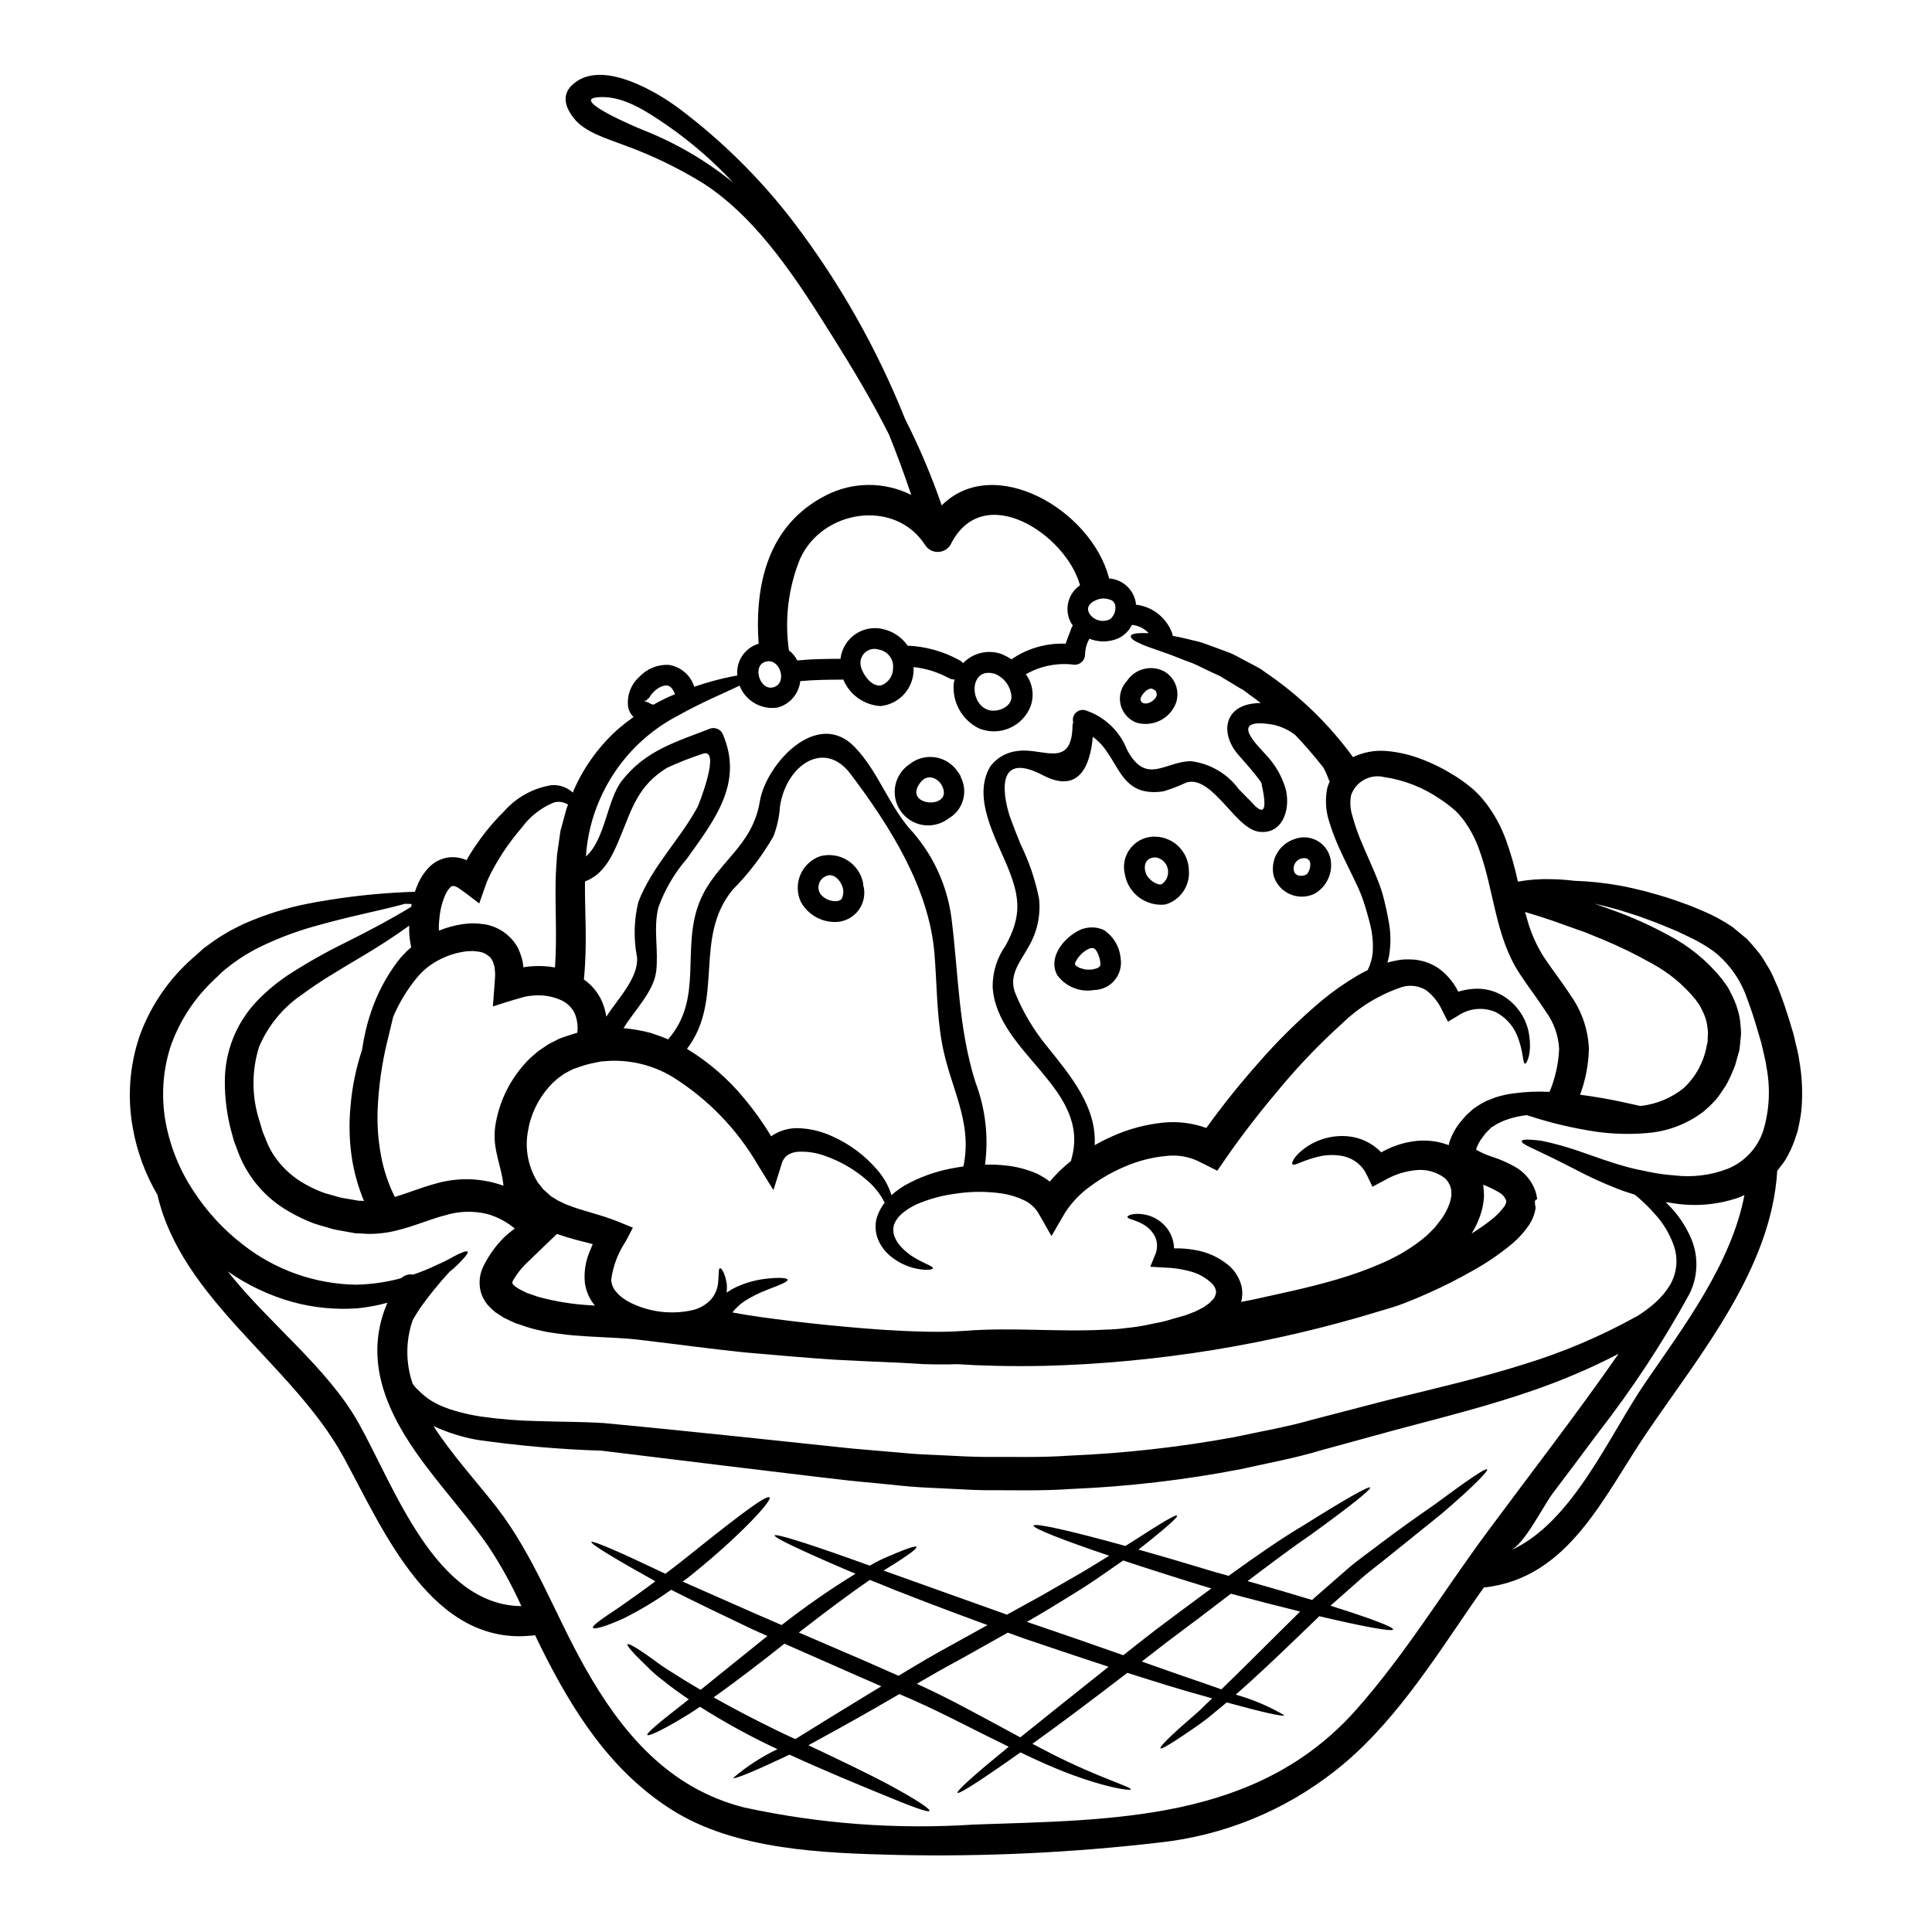 <?xml version="1.0" encoding="UTF-8"?>
<!-- Uploaded to: SVG Repo, www.svgrepo.com, Generator: SVG Repo Mixer Tools -->
<svg fill="#000000" width="800px" height="800px" version="1.1" viewBox="144 144 512 512" xmlns="http://www.w3.org/2000/svg">
 <g>
  <path d="m203.1 401.38h-0.023l-0.027 0.051-0.207 0.184-0.816 0.789c-1.047 1.051-2.203 2.047-3.227 3.172-4.32 4.559-7.613 9.988-9.652 15.926-2.012 6.367-2.453 13.125-1.285 19.699 1.207 6.684 3.789 13.043 7.582 18.68 3.504 5.352 7.887 10.078 12.961 13.98 8.582 6.723 19.133 10.445 30.035 10.598 4.023-0.098 8.02-0.676 11.906-1.73 0.836-0.801 2.008-1.152 3.148-0.945 2.184-0.742 4.32-1.617 6.398-2.621 2.469-1.023 4.356-2.258 5.691-2.863 1.336-0.602 2.152-0.84 2.34-0.602 0.184 0.234-0.266 0.945-1.285 2.047h-0.004c-1.074 1.199-2.25 2.305-3.512 3.305-2.773 3.012-5.359 6.191-7.738 9.523-0.68 1.023-1.367 2.121-2.019 3.277-1.891 5.465-1.891 11.402 0 16.867 0.301 0.422 0.621 0.824 0.969 1.207 0.684 0.602 1.395 1.391 2.074 1.914 0.793 0.672 1.656 1.262 2.57 1.758l1.207 0.652c0.445 0.211 0.969 0.395 1.441 0.605v0.004c0.992 0.41 2.008 0.758 3.043 1.047 2.227 0.648 4.496 1.148 6.793 1.496 5.074 0.715 10.191 1.117 15.316 1.207 5.461 0.207 11.098 0.129 17.262 0.523 11.934 1.102 24.402 2.414 37.668 3.777 6.613 0.703 13.406 1.414 20.328 2.148l5.219 0.551 2.57 0.266 2.652 0.234c3.543 0.289 7.109 0.602 10.703 0.918 3.644 0.395 7.188 0.473 10.809 0.652 3.621 0.18 7.266 0.395 10.938 0.422 7.394-0.051 14.898 0.207 22.434-0.344l0.008 0.004c14.719-0.621 29.379-2.266 43.871-4.93 6.981-1.523 13.902-2.676 20.512-4.594l19.781-5.141c13.008-3.199 25.191-6.008 36.301-9.547 10.262-3.129 20.172-7.324 29.562-12.512l0.395-0.207 0.184-0.105 0.051-0.027 0.789-0.523c0.473-0.344 1.074-0.707 1.469-1.023v-0.004c0.871-0.629 1.707-1.312 2.492-2.047 1.516-1.352 2.816-2.926 3.856-4.668 1.777-3.121 2.133-6.856 0.973-10.258-1.117-3.211-2.894-6.148-5.219-8.629-1.578-1.797-3.305-3.457-5.168-4.957-1.523-0.473-2.965-0.918-4.539-1.547-3.738-1.453-7.391-3.117-10.938-4.988-3.047-1.547-5.641-2.887-7.82-3.91s-3.828-1.836-4.984-2.387c-1.152-0.551-1.73-1.051-1.652-1.367 0.078-0.316 0.762-0.418 2.102-0.367 0.652 0.027 1.469 0.105 2.438 0.207 0.969 0.102 2.019 0.395 3.254 0.656v0.008c2.91 0.719 5.781 1.586 8.602 2.598 3.25 1.102 6.977 2.519 10.832 3.566 1.84 0.578 4.301 1.051 6.453 1.496h0.004c2.258 0.469 4.543 0.781 6.844 0.945 4.773 0.57 9.609-0.043 14.086-1.781 4.527-1.848 7.992-5.621 9.449-10.285 1.594-5.445 1.855-11.195 0.762-16.762l-0.156-1.078-0.266-1.203-0.551-2.414-0.289-1.18-0.055-0.293-0.023-0.074-0.156-0.551-0.684-2.309c-0.867-3.07-1.809-5.957-2.828-8.66-1.645-5-4.707-9.414-8.82-12.699-2.039-1.469-4.207-2.75-6.477-3.828-1.18-0.551-2.363-1.102-3.488-1.652-1.18-0.473-2.363-0.969-3.492-1.441-2.277-0.973-4.562-1.73-6.715-2.547-2.176-0.652-4.273-1.418-6.297-1.941-1.941-0.551-3.805-0.996-5.613-1.391l0.84 0.234 0.867 0.316c1.152 0.395 2.336 0.84 3.516 1.258l-0.004 0.004c5.07 1.816 9.992 4.027 14.719 6.609 5.473 2.848 10.297 6.797 14.168 11.594l1.496 2.07c0.473 0.734 0.816 1.551 1.207 2.309l0.004 0.004c0.797 1.57 1.406 3.234 1.809 4.953 0.211 0.852 0.344 1.723 0.395 2.598 0.113 0.871 0.176 1.75 0.18 2.625-0.078 0.918-0.156 1.836-0.262 2.754l-0.156 1.367c-0.051 0.352-0.141 0.691-0.262 1.023l-0.551 1.969-0.34 1.23-0.449 1.102v0.004c-0.57 1.449-1.238 2.859-1.992 4.223-0.895 1.285-1.68 2.621-2.676 3.801-1.043 1.125-2.156 2.188-3.328 3.176-4.41 3.332-9.703 5.301-15.219 5.664-4.398 0.359-8.824 0.227-13.191-0.391-6.062-0.902-12.039-2.316-17.867-4.227l-0.523-0.156c-0.758 0.105-1.523 0.211-2.309 0.371-1.27 0.27-2.512 0.641-3.723 1.102-0.551 0.262-1.129 0.523-1.703 0.789-0.5 0.266-0.816 0.551-1.258 0.789l-0.004-0.004c-0.113 0.066-0.227 0.129-0.344 0.184l-0.418 0.445-1.16 1.16-0.023 0.051-0.184 0.234-0.629 0.84c-0.719 0.918-1.27 1.957-1.625 3.07v0.078c-0.027 0 0 0 0 0.027s0.129 0.078 0.445 0.289v-0.004c1.301 0.695 2.66 1.266 4.066 1.707 1.957 0.645 3.848 1.48 5.641 2.488 2.519 1.363 4.457 3.59 5.457 6.273 0.141 0.375 0.258 0.758 0.34 1.152l0.129 0.707 0.027 0.078c0-0.051 0.105 0.762 0.051 0.473l-0.289 0.078-0.289 0.344v0.68c0 0.5 0.234 0.895 0.156 1.312h0.008c-0.234 1.465-0.762 2.863-1.547 4.121-1.305 1.973-2.887 3.75-4.695 5.269-3.32 2.758-6.898 5.191-10.68 7.266-3.769 2.144-7.644 4.094-11.609 5.852-1.992 0.891-4.012 1.754-6.137 2.57-0.996 0.395-2.281 0.84-3.277 1.152l-3.176 0.945h-0.004c-28.93 8.875-58.934 13.777-89.184 14.562-9.184 0.18-16.926-0.055-22.926-0.449-3.121 0.105-6.191 0.078-9.156-0.023-1.941-0.105-3.883-0.211-5.769-0.344-5.352-0.207-11.309-0.5-17.867-0.84-7.215-0.473-15.109-1.18-23.617-1.918-8.473-0.867-17.418-2.098-26.938-3.223-4.438-0.605-9.289-0.684-14.402-1-2.547-0.18-5.168-0.316-7.871-0.73-1.363-0.211-2.672-0.316-4.168-0.684-1.43-0.281-2.84-0.637-4.227-1.074l-1.867-0.629-0.941-0.316-0.234-0.078-0.105-0.023-0.34-0.18-0.551-0.234-2.125-1.023-2.203-1.418h-0.004c-0.793-0.645-1.527-1.355-2.203-2.125-0.777-0.969-1.355-2.086-1.703-3.277-0.617-2.332-0.348-4.809 0.758-6.953 1.398-2.824 3.262-5.394 5.512-7.606 0.859-0.812 1.77-1.566 2.727-2.258-2.086-1.734-4.504-3.027-7.109-3.801-3.715-0.938-7.617-0.84-11.277 0.285-4.016 0.996-8.082 2.887-13.035 4.066h-0.004c-1.258 0.324-2.535 0.551-3.828 0.684-1.305 0.156-2.621 0.219-3.938 0.184l-1.652-0.105-0.812-0.031h-0.316l-0.371-0.027-0.051-0.023-0.445-0.078-3.516-0.629 0.004-0.004c-1.168-0.176-2.316-0.457-3.434-0.84-1.156-0.34-2.309-0.629-3.441-1.023-2.234-0.836-4.391-1.863-6.449-3.066-6.281-3.5-11.117-9.117-13.645-15.848-0.395-1.023-0.758-2.07-1.152-3.094-0.262-0.996-0.523-2.019-0.812-3.019-1.023-4.039-1.543-8.188-1.551-12.355-0.074-8.098 3.043-15.902 8.676-21.723 2.43-2.492 5.109-4.727 8.004-6.664 4.957-3.223 10.109-6.141 15.426-8.734 6.981-3.488 12.773-6.613 17.285-9.418 0.023-0.262 0.102-0.496 0.129-0.73-0.656-0.027-1.23-0.027-1.781-0.055-0.523 0.133-1.102 0.293-1.703 0.449-5.402 1.441-13.328 2.938-22.641 5.613v-0.004c-4.996 1.418-9.852 3.289-14.504 5.59-1.258 0.574-2.418 1.363-3.648 2.019-1.152 0.789-2.176 1.418-3.383 2.336-0.629 0.496-1.234 0.969-1.867 1.469l-0.445 0.367zm417.71 23.582c0.633 3.559 0.879 7.172 0.73 10.785-0.047 1.805-0.246 3.606-0.602 5.375-0.184 0.867-0.316 1.754-0.551 2.648l-0.867 2.598h0.004c-0.625 1.715-1.406 3.367-2.336 4.934-0.473 0.789-1.102 1.496-1.625 2.227-0.184 0.266-0.395 0.5-0.578 0.758-1.547 25.891-20.328 48.48-34.336 69.047-11.594 16.945-20.773 38.965-43.414 41.367-1.125 1.598-2.254 3.172-3.356 4.797-10.492 15.27-21.145 32.055-35.883 43.648l-0.008 0.004c-13.48 10.684-29.719 17.324-46.82 19.148-23.055 2.68-46.262 3.777-69.465 3.281-19.465-0.496-42.836-1.23-59.828-12.062-16.211-10.336-26.129-26.105-34.547-43.02-0.5-1.051-1.023-2.098-1.523-3.148-27.281 3.488-40.148-27.781-50.809-47.297-13.477-24.566-42.82-41.492-49.281-69.414-3.242-5.531-5.465-11.598-6.559-17.918-1.426-8.023-0.812-16.281 1.785-24.008 2.527-7.09 6.625-13.52 11.988-18.809 1.23-1.258 2.57-2.336 3.828-3.492l0.941-0.867 0.266-0.207 0.234-0.207 0.129-0.078 0.473-0.344c0.656-0.473 1.285-0.945 1.918-1.391 1.312-0.918 2.914-1.863 4.301-2.676 1.441-0.707 2.832-1.52 4.273-2.098 5.195-2.246 10.613-3.934 16.164-5.035 7.797-1.512 15.688-2.5 23.613-2.965 1.945-0.102 3.57-0.18 4.879-0.207 0.289-0.816 0.602-1.652 0.973-2.465h0.004c0.691-1.465 1.613-2.812 2.727-3.988 1.379-1.422 3.184-2.356 5.141-2.652 0.961-0.125 1.938-0.09 2.887 0.105 0.43 0.066 0.852 0.184 1.258 0.344l0.473 0.156v0.023l0.129 0.133c0.027 0 0.055-0.055 0.105-0.078 0.02-0.039 0.047-0.078 0.082-0.105 0.234-0.422 0.5-0.84 0.734-1.258 0.996-1.625 2.019-3.094 3.016-4.488 1.863-2.527 3.926-4.906 6.164-7.109 3.266-3.707 7.734-6.144 12.617-6.894 1.879-0.105 3.731 0.492 5.191 1.676 0.129 0.09 0.242 0.195 0.344 0.316 0.156-0.367 0.289-0.73 0.445-1.074 2.762-6.129 6.805-11.598 11.859-16.027 1.281-1.074 2.543-2.047 3.801-2.941-0.762-0.73-1.266-1.688-1.441-2.727-0.363-2.953 0.738-5.898 2.949-7.891 2.004-2.156 4.852-3.324 7.789-3.199 3.195 0.473 5.836 2.731 6.797 5.809 3.301-1.145 6.676-2.066 10.102-2.754 0.473-0.078 0.922-0.156 1.316-0.234h-0.004c-0.383-3.797 1.98-7.332 5.637-8.426-1.098-15.82 2.547-31.531 17.812-39.297h0.004c7.09-3.66 15.504-3.707 22.637-0.129-1.812-5.375-3.773-10.73-5.902-16-4.41-8.762-9.445-17.207-14.77-25.684-9.133-14.562-19.598-31.238-34.367-40.844-6.727-4.148-13.863-7.586-21.301-10.258-4.191-1.613-10.176-3.309-13.07-7.035-2.875-3.629-3.269-7.172 0.902-9.887 7.633-4.961 20.695 2.699 26.57 7.004l0.004-0.004c11.621 8.664 21.98 18.906 30.777 30.43 12.148 15.973 22.078 33.516 29.52 52.148 3.758 7.402 7 15.055 9.707 22.898 13.801-13.777 39.504 1.078 44.309 19.125-0.004 0.082 0.004 0.16 0.023 0.238 3.523 0.23 6.441 2.824 7.086 6.297 0.039 0.227 0.059 0.457 0.051 0.684 0.086 0.012 0.176 0.012 0.262 0 4.297 0.594 7.906 3.523 9.363 7.606 0.07 0.203 0.113 0.414 0.133 0.629 1.234 0.211 2.574 0.5 4.066 0.867 1.316 0.371 2.805 0.578 4.328 1.156s3.121 1.152 4.852 1.781c0.867 0.34 1.781 0.629 2.676 1.047 0.895 0.418 1.781 0.945 2.699 1.418l2.887 1.523c0.5 0.262 1 0.551 1.496 0.812s0.945 0.656 1.445 1c9.023 6.098 16.914 13.723 23.32 22.531 2.731-1.312 5.766-1.875 8.785-1.629 3.203 0.266 6.348 0.992 9.34 2.152 3.07 1.164 6.012 2.633 8.785 4.383 1.48 0.922 2.902 1.938 4.25 3.043 0.68 0.523 1.391 1.258 2.074 1.914 0.684 0.652 1.23 1.418 1.836 2.125 2.312 2.984 4.144 6.312 5.434 9.863 1.316 3.641 2.387 7.363 3.199 11.148 2.879-0.52 5.809-0.742 8.734-0.656 2.043 0.031 4.082 0.172 6.109 0.422 4.078 0.133 8.137 0.562 12.148 1.281 2.199 0.367 4.461 0.973 6.844 1.523 2.336 0.68 4.801 1.312 7.293 2.176 1.234 0.445 2.492 0.891 3.777 1.34 1.52 0.574 2.516 1.023 3.852 1.574h0.004c2.844 1.172 5.562 2.629 8.109 4.356 1.254 1.051 2.543 2.098 3.828 3.172 1.18 1.207 2.227 2.57 3.356 3.887 1.023 1.363 1.812 2.887 2.727 4.352 0.84 1.496 1.391 3.043 2.125 4.617 1.23 3.07 2.277 6.242 3.223 9.34l0.707 2.363 0.184 0.605 0.207 0.812 0.266 1.207 0.578 2.387 0.262 1.207zm-14.508 35.754c-0.445 0.184-0.895 0.395-1.312 0.578-5.754 2.027-11.93 2.547-17.941 1.52l-1.625-0.234 0.051 0.055c2.949 2.773 5.273 6.144 6.82 9.887 1.895 4.711 1.656 10.016-0.656 14.535-7.023 12.789-15.055 25-24.012 36.516-4.039 5.457-8.133 10.859-12.203 16.262-2.516 3.383-7.445 13.43-11.176 15.055 16.477-7.215 26.371-30.824 35.816-44.539 10.121-14.742 22.738-31.453 26.227-49.633zm-9.746-41.43c0-0.465 0.027-0.93 0.078-1.391-0.043-1.047-0.172-2.094-0.395-3.121-0.262-1.055-0.648-2.078-1.152-3.043-0.289-0.5-0.473-1.023-0.789-1.496l-1.047-1.445 0.004 0.004c-3.156-3.852-7.035-7.051-11.414-9.418-4.328-2.457-8.805-4.637-13.406-6.531-1.129-0.473-2.254-0.918-3.356-1.363l-0.816-0.344-0.707-0.262-1.676-0.578c-2.203-0.789-4.352-1.574-6.453-2.309-2.543-0.867-4.934-1.598-7.266-2.305l0.629 2.203h-0.004c0.961 3.43 2.418 6.699 4.328 9.707 2.07 3.148 4.668 6.422 7.109 10.18 2.938 4.129 4.625 9.02 4.852 14.082-0.086 4.188-0.875 8.328-2.332 12.254 3.988 0.523 7.422 1.152 10.258 1.73 2.305 0.496 4.223 0.918 5.719 1.258 0.156-0.027 0.312-0.027 0.469-0.055h-0.004c4.035-0.523 7.852-2.148 11.023-4.695 3.234-3.016 5.383-7.019 6.109-11.383 0.098-0.316 0.176-0.645 0.234-0.973zm-41.918 14.086c1.512-3.613 2.375-7.469 2.547-11.383-0.18-3.602-1.422-7.07-3.566-9.969-2.152-3.356-4.672-6.559-7.008-10.152-6.371-9.812-6.664-21.953-10.629-32.762h0.004c-1-2.824-2.414-5.488-4.195-7.894-0.473-0.523-0.895-1.102-1.34-1.602v-0.004c-0.469-0.492-0.965-0.957-1.496-1.387-1.082-0.91-2.223-1.754-3.41-2.519-4.41-3.023-9.453-4.996-14.742-5.769-3.734-0.895-7.539 1.211-8.762 4.852-0.332 1.828-0.207 3.715 0.367 5.484 0.551 2.012 1.215 3.992 1.996 5.926 1.574 3.856 3.305 7.477 4.723 11.07v0.004c0.711 1.762 1.293 3.574 1.73 5.426 0.422 1.703 0.789 3.387 1.074 5.012 0.645 3.102 0.715 6.293 0.215 9.418-0.117 0.664-0.273 1.324-0.473 1.969 0.867-0.234 1.781-0.449 2.699-0.605 0.984-0.188 1.988-0.266 2.992-0.238l1.496 0.055c0.523 0.051 1.023 0.156 1.547 0.262 1.012 0.184 1.992 0.512 2.91 0.973 0.914 0.398 1.77 0.918 2.543 1.547 1.93 1.551 3.496 3.5 4.594 5.719 1.613-0.504 3.293-0.77 4.984-0.789 2.523-0.012 5 0.699 7.137 2.047 3.234 2.062 5.543 5.293 6.449 9.023 1.23 5.93-0.496 8.918-0.867 8.789-0.707-0.051-0.289-3.199-2.227-7.738-1.129-2.582-3.121-4.691-5.641-5.957-3.269-1.379-7.019-0.992-9.941 1.023l-2.621 1.547-1.551-3.016c-0.949-2.078-2.387-3.898-4.195-5.297-1.895-1.18-4.203-1.508-6.352-0.895-6.012 1.996-11.492 5.332-16.027 9.758-5.609 5.07-10.867 10.512-15.742 16.293-5.117 6.035-10.387 12.672-15.059 19.465l-2.203 3.199-3.961-1.992-0.105-0.027c-2.887-1.641-6.227-2.305-9.523-1.891-3.668 0.344-7.262 1.258-10.648 2.703-3.359 1.391-6.531 3.184-9.449 5.352-2.637 1.887-4.894 4.254-6.664 6.977l-3.594 6.191-3.488-6.113h0.004c-0.906-1.469-2.219-2.644-3.781-3.383-1.84-0.879-3.801-1.48-5.82-1.785-4.098-0.598-8.262-0.582-12.355 0.051-3.586 0.465-7.094 1.426-10.414 2.863-0.777 0.375-1.527 0.797-2.254 1.258-0.344 0.289-1.156 0.812-1.602 1.23v0.004c-0.891 0.77-1.582 1.742-2.019 2.832-0.27 0.945-0.258 1.945 0.027 2.887 0.344 0.98 0.867 1.887 1.547 2.676 1.207 1.398 2.656 2.57 4.273 3.461 2.676 1.523 4.566 2.047 4.461 2.547-0.078 0.367-1.891 0.789-5.457-0.156v-0.004c-2.184-0.629-4.215-1.711-5.953-3.176-1.195-1.016-2.164-2.266-2.859-3.672-0.859-1.766-1.137-3.758-0.785-5.691 0.406-1.703 1.184-3.297 2.277-4.668-1.141-2.258-2.719-4.262-4.641-5.902-3.25-2.852-7.019-5.047-11.098-6.481-2.301-0.863-4.758-1.246-7.215-1.125-1.02 0.051-2.008 0.375-2.859 0.941-0.723 0.547-1.242 1.324-1.469 2.203l-2.203 7.008-4.012-6.453v-0.004c-5.531-9.586-13.332-17.668-22.719-23.527-5.039-3.035-10.859-4.512-16.734-4.254l-2.203 0.156-2.227 0.449h-0.004c-1.5 0.324-2.973 0.766-4.406 1.312l-0.551 0.184-0.18 0.051c-0.055 0.051-1.258 0.656-1.258 0.656-0.371 0.207-0.816 0.395-1.152 0.602l-0.762 0.551-0.758 0.551-0.008 0.004c-0.285 0.219-0.559 0.457-0.816 0.707-0.578 0.461-1.105 0.98-1.574 1.547-3.031 3.359-5.019 7.527-5.719 12-0.734 4.164-0.059 8.457 1.918 12.199l0.73 1.285 0.922 1.125 0.445 0.578 0.051 0.078 0.344 0.289 1.367 1.234 0.34 0.316 0.266 0.156 0.523 0.316c0.395 0.207 0.656 0.445 1.074 0.68 0.945 0.395 1.758 0.918 2.805 1.258 3.938 1.547 8.555 2.465 13.09 4.301l3.961 1.625-1.887 3.621-0.004 0.008c-2.047 3.043-3.367 6.516-3.856 10.152 0.062 1.266 0.586 2.469 1.465 3.383l0.68 0.73c0.371 0.293 0.789 0.656 1 0.789h0.004c0.582 0.441 1.207 0.828 1.859 1.152 5.117 2.555 10.953 3.269 16.531 2.023 1.906-0.441 3.637-1.449 4.961-2.887 0.945-1.133 1.562-2.504 1.781-3.961 0.316-2.57 0.078-4.172 0.551-4.273 0.316-0.105 1.367 1.18 1.812 4.301 0.047 0.727 0.027 1.453-0.051 2.176 0.852-0.594 1.758-1.109 2.699-1.547 2.301-1.043 4.738-1.742 7.242-2.074 3.988-0.496 6.109-0.289 6.215 0.184 0.129 0.551-1.941 1.363-5.457 2.699l0.004 0.004c-2.07 0.785-4.059 1.781-5.93 2.961-1.23 0.836-2.328 1.855-3.254 3.019 1.156 0.207 2.391 0.418 3.594 0.629 2.519 0.418 5.195 0.789 8.031 1.152 5.613 0.734 11.777 1.418 18.363 2.019 6.586 0.602 13.562 1.129 20.773 1.285l-0.004 0.004c3.621 0.113 7.246 0.043 10.859-0.211 12.645-0.996 24.688 0.371 37.199-0.316 1.914-0.039 3.824-0.188 5.719-0.445 1.852-0.184 3.691-0.461 5.512-0.836 1.781-0.422 3.621-0.656 5.324-1.18 0.84-0.266 1.703-0.5 2.547-0.734l1.281-0.367 0.629-0.184 0.156-0.023 0.004-0.004c0.086-0.043 0.172-0.078 0.266-0.105 0.84-0.344 1.676-0.656 2.519-0.969 0.707-0.344 1.203-0.656 1.836-0.945 0.629-0.289 1.051-0.762 1.625-1.102 0.5-0.395 0.789-0.816 1.207-1.18h-0.004c0.461-0.57 0.727-1.27 0.762-1.996-0.113-0.836-0.512-1.605-1.125-2.18-1.66-1.594-3.719-2.715-5.957-3.25-2.172-0.586-4.41-0.906-6.664-0.945l-3.699-0.234 1.23-3.019h0.004c0.766-1.645 0.738-3.547-0.082-5.168-0.742-1.32-1.84-2.402-3.172-3.121-2.336-1.258-4.016-1.34-4.039-1.863-0.055-0.367 1.625-1.281 4.957-0.574 2.129 0.492 4.031 1.684 5.402 3.383 1.25 1.57 1.953 3.504 1.996 5.508 1.793-0.055 3.586 0.078 5.352 0.395 3.406 0.512 6.606 1.965 9.234 4.195 1.73 1.523 2.918 3.57 3.383 5.828 0.215 1.254 0.152 2.543-0.184 3.773 1.078-0.207 2.152-0.418 3.277-0.652 6.324-1.418 14.113-2.965 22.219-5.352v-0.004c4.199-1.215 8.309-2.711 12.305-4.481 1.023-0.449 2.047-0.945 3.016-1.473 1.008-0.508 1.988-1.066 2.938-1.676 1.852-1.125 3.606-2.398 5.25-3.809 0.707-0.602 1.547-1.52 2.305-2.254l1.574-2.019c1.012-1.348 1.809-2.84 2.363-4.434 0.223-0.672 0.383-1.367 0.473-2.074 0.027-0.34-0.027-0.629-0.027-0.918v0.004c0.031-0.305-0.004-0.609-0.105-0.895-0.25-1.098-0.84-2.086-1.68-2.832-2.207-1.637-4.957-2.371-7.688-2.047-2.824 0.285-5.559 1.16-8.023 2.57l-3.387 1.812-1.465-3.023c-1.129-2.512-3.356-4.363-6.031-5.012-2.32-0.52-4.731-0.48-7.031 0.109-1.582 0.406-3.133 0.922-4.644 1.543-1.125 0.5-1.836 0.684-2.043 0.422-0.207-0.266 0.023-0.945 0.789-1.969v0.004c1.27-1.469 2.812-2.68 4.535-3.566 2.836-1.5 6.039-2.156 9.234-1.891 3.414 0.285 6.602 1.805 8.977 4.273 2.539-1.449 5.32-2.43 8.211-2.883 3.254-0.523 6.59-0.188 9.676 0.973 0.051-0.234 0.078-0.473 0.129-0.656l0.004-0.004c0.656-2.062 1.707-3.977 3.098-5.641l0.891-1.023 0.211-0.262 0.102-0.105 0.266-0.289-0.004 0.004c0.035-0.027 0.07-0.055 0.109-0.078l0.445-0.422 0.867-0.789 0.445-0.395 0.656-0.445-0.004 0.004c0.871-0.598 1.781-1.133 2.731-1.602 0.84-0.316 1.676-0.652 2.492-0.969h-0.004c1.566-0.492 3.176-0.848 4.805-1.051 3.133-0.422 6.297-0.555 9.457-0.395zm18.309 69.398c-7.348 3.805-14.965 7.066-22.793 9.754-11.359 3.961-23.793 7.086-36.516 10.465l-19.727 5.406c-6.769 2.047-13.879 3.328-21.039 4.934h0.004c-14.879 2.879-29.953 4.641-45.094 5.269-7.766 0.551-15.453 0.293-23.035 0.316-3.777-0.051-7.555-0.34-11.305-0.496s-7.477-0.344-11.043-0.734c-3.566-0.395-7.164-0.707-10.703-1.047l-2.648-0.266-2.703-0.316c-1.754-0.184-3.488-0.395-5.219-0.602-6.898-0.844-13.664-1.629-20.277-2.441-13.195-1.602-25.707-3.121-37.43-4.566-11.055-0.352-22.082-1.312-33.027-2.883-3.981-0.723-7.848-1.945-11.52-3.644 4.91 7.633 11.516 14.82 16.793 21.59 9.887 12.801 15.352 28.145 23.223 42.156 9.758 17.391 22.219 32.273 42.391 37.352v-0.004c19.977 4.336 40.461 5.852 60.859 4.512 36.605-1.281 74.863-0.789 101.12-30.273 13.059-14.66 23.223-31.527 34.887-47.266 11.66-15.742 23.621-31.164 34.797-47.215zm-29.746-40.215-0.078-0.445h0.004c-0.012-0.062-0.031-0.125-0.055-0.188-0.023 0-0.023-0.027-0.023-0.027-0.379-0.832-1.027-1.516-1.84-1.938-1.328-0.785-2.723-1.449-4.168-1.992 0.066 0.363 0.109 0.73 0.129 1.098 0.074 0.73 0.109 1.469 0.102 2.203-0.102 1.398-0.355 2.781-0.758 4.121-0.59 1.941-1.438 3.793-2.519 5.512 1.844-1.141 3.621-2.383 5.324-3.723 1.223-0.969 2.316-2.09 3.258-3.336 0.262-0.344 0.457-0.734 0.574-1.152 0-0.051 0.027-0.078 0.027-0.105v-0.023zm-35.426-66.125h0.004c0.176-2.613-0.082-5.238-0.758-7.766-0.367-1.441-0.789-2.965-1.281-4.59h-0.004c-0.48-1.602-1.07-3.172-1.758-4.695-1.469-3.25-3.356-6.793-5.168-10.832-0.973-2.172-1.812-4.394-2.519-6.664-0.922-2.781-1.141-5.746-0.629-8.633 0.145-0.738 0.395-1.453 0.734-2.125-0.105-0.207-0.207-0.395-0.316-0.629h0.004c-0.383-1.102-0.863-2.164-1.441-3.172-2.496-3.148-4.953-5.992-7.371-8.527-1.82-1.418-3.953-2.383-6.219-2.805-12.012-1.941-3.328 5.957-1.652 7.945h-0.004c2.562 2.656 4.422 5.914 5.406 9.469 1.207 5.512-1.125 11.91-7.316 10.992-3.41-0.527-6.949-5.168-9.105-7.422-2.363-2.441-6.242-6.953-10.102-5.539v0.004c-1.934 0.898-3.934 1.664-5.977 2.281-12.305 1.781-11.465-9.312-18.703-14.453-0.68 7.894-3.801 15.109-13.223 10.18-13.664-7.164-10.02 7.394-8.633 11.281 0.867 2.387 1.785 4.723 2.754 7.086l0.004-0.004c2.223 4.539 3.856 9.344 4.852 14.297 0.488 4.488-0.508 9.012-2.832 12.883-2.148 3.938-5.43 7.504-3.383 12.406 2.047 4.945 4.801 9.566 8.184 13.715 6.535 8.133 13.328 16.211 12.777 26.371v0.004c1.574-0.898 3.191-1.715 4.852-2.441 4.227-1.879 8.723-3.074 13.324-3.543 3.863-0.383 7.762 0.102 11.414 1.418 4.258-5.91 8.812-11.602 13.641-17.051 5.231-6.039 10.934-11.652 17.051-16.789 2.945-2.43 6.074-4.621 9.363-6.555 0.867-0.5 1.781-0.996 2.703-1.445h0.004c0.715-1.449 1.168-3.016 1.336-4.625zm-32.344-40.109c3.621 4.223 4.539 2.57 2.805-4.961-1.863-2.648-4.039-4.984-6.137-7.422-4.644-5.348-3.91-12.695 4.352-13.535h0.012c0.547-0.066 1.098-0.094 1.652-0.078-0.996-0.789-1.996-1.547-2.992-2.227-0.422-0.316-0.84-0.629-1.23-0.945-0.395-0.316-0.895-0.523-1.312-0.789-0.867-0.523-1.707-1.023-2.519-1.523s-1.602-0.969-2.363-1.441c-0.758-0.473-1.602-0.758-2.363-1.129-1.52-0.73-2.965-1.418-4.301-2.07-1.34-0.652-2.699-1.023-3.883-1.523-4.801-1.969-8.316-2.938-10.492-3.883-2.176-0.945-3.094-1.652-2.992-2.203 0.102-0.551 1.156-0.84 3.594-0.816 0.316 0 0.762 0.027 1.156 0.027l0.004 0.004c-1.164-1.262-2.75-2.047-4.457-2.203-0.773 1.586-2.07 2.856-3.672 3.594-2.422 1.02-5.144 1.051-7.586 0.078-0.723 1.266-1.117 2.688-1.152 4.144 0 1.52-1.234 2.754-2.758 2.754-4.469-0.613-9.016 0.273-12.93 2.519 1.801 2.43 2.269 5.598 1.262 8.445-1.012 2.621-3.035 4.723-5.617 5.832-2.582 1.109-5.5 1.129-8.098 0.055-4.465-2.215-7.113-6.945-6.664-11.91 0.055-0.355 0.133-0.707 0.238-1.051-0.523 0.031-1.043-0.086-1.496-0.34-2.902-1.582-6.082-2.578-9.363-2.941 0 0.344 0 0.707-0.023 1.078-0.219 4.824-3.938 8.762-8.738 9.258-4.394-0.258-8.246-3.012-9.914-7.082-0.094 0.035-0.191 0.062-0.289 0.078-3.699 0-7.398 0.051-11.094 0.395v-0.004c-0.359 3.363-2.762 6.156-6.035 7.008-4.297 0.645-8.469-1.773-10.051-5.82-0.289 0.156-0.602 0.289-0.918 0.445-3.277 1.602-8.605 3.723-15.582 7.609l0.004-0.004c-9.191 4.832-16.449 12.664-20.566 22.191-2.082 4.762-3.316 9.848-3.644 15.031 5.141-4.488 5.586-15.059 9.547-20.094 6.297-8.031 14.297-10.258 23.5-13.828l0.004 0.004c1.211-0.336 2.496 0.195 3.121 1.285 5.719 12.988-1.914 22.742-9.414 33.234l-0.004 0.004c-3.289 3.801-5.852 8.176-7.555 12.906-1.391 5.668 0.078 11.176-0.574 16.895-0.656 5.434-5.719 10.309-8.66 15.109 2.457 0.207 4.887 0.637 7.266 1.281 1.551 0.5 3.07 1.051 4.539 1.68 9.605-10.965 3.254-24.238 8.473-36.75 4.305-10.246 13.852-14.18 15.844-26.324 1.602-9.785 15.215-24.844 25.211-14.324 6.008 6.297 8.711 14.688 14.273 21.324l-0.004 0.004c6.125 6.543 10.066 14.832 11.277 23.715 1.918 14.977 1.812 29.25 6.402 43.781l0.004-0.004c2.633 6.945 3.496 14.438 2.512 21.801 1.852-0.074 3.703 0 5.539 0.211 2.809 0.293 5.559 1.008 8.156 2.121 1.219 0.598 2.379 1.309 3.465 2.125 1.672-1.977 3.535-3.785 5.559-5.402 0.027-0.023 0.078-0.051 0.105-0.078 0.023-0.102 0-0.18 0.023-0.289 5.562-18.895-19.805-28.176-20.824-45.828-0.031-3.934 1.18-7.781 3.461-10.988 4.25-7.766 3.777-12.699 0.629-20.488-3.148-7.789-9.73-18.781-4.641-27.047 1.801-2.32 4.496-3.777 7.426-4.012 6.449-0.816 14.168 4.875 14.297-6.769h-0.004c0.02-0.27 0.082-0.535 0.184-0.785-0.254-0.922 0.016-1.91 0.707-2.57 0.691-0.664 1.688-0.895 2.598-0.605 5.008 1.668 9.016 5.473 10.938 10.391 5.09 9.629 10.129 3.07 17 3.07 5.039 0.637 9.602 3.309 12.621 7.394 1.047 1.102 2.117 2.176 3.172 3.227zm-37.117-48.348h0.008c0.977-0.887 1.441-2.207 1.23-3.512-0.094-0.59-0.449-1.102-0.973-1.391-0.898-0.391-1.883-0.539-2.856-0.422-2.019 0.422-4.512 1.941-2.832 4.223h-0.004c1.273 1.691 3.606 2.172 5.441 1.125zm-10.441 2.57h0.008c0.109-0.266 0.25-0.523 0.418-0.758-0.348-0.48-0.641-1-0.863-1.547-1.324-3.32-0.172-7.113 2.777-9.133-3.695-13.508-25.734-28.066-34.309-10.754v0.004c-0.719 1.188-2.008 1.914-3.398 1.914s-2.68-0.727-3.394-1.914c-8-12.277-27.281-9.285-33.105 3.801h-0.004c-3.098 7.66-4.109 16.008-2.934 24.188 0.941 0.715 1.703 1.641 2.227 2.703 0.027 0 0.027-0.027 0.055-0.027 3.773-0.367 7.582-0.422 11.383-0.422 0.309-2.68 1.781-5.09 4.023-6.59 2.242-1.5 5.031-1.938 7.625-1.199 2.496 0.648 4.676 2.176 6.141 4.301 4.82 0.195 9.527 1.52 13.742 3.859 0.371 0.188 0.691 0.457 0.945 0.785 2.602-2.715 6.539-3.676 10.102-2.465 0.199 0.07 0.391 0.156 0.574 0.262 0.027-0.004 0.055 0.004 0.078 0.023 0.727 0.316 1.422 0.703 2.074 1.156 4.215-2.898 9.262-4.356 14.375-4.144 0.402-1.316 0.98-2.555 1.477-4.023zm-21.863 21.637c2.254 0.652 6.059-0.707 6.035-3.543-0.176-2.691-1.879-5.043-4.383-6.055-6.769-2.047-6.977 7.996-1.652 9.598zm-6.691 120.93c2.519-12.016-3.594-21.016-5.664-32.555-1.445-7.922-1.367-15.926-2.019-23.949-1.473-17.285-11.707-33.551-22.219-47.48-7.109-9.445-17.258-2.047-18.73 8.711-0.18 2.66-0.754 5.277-1.703 7.766-2.969 5.176-6.602 9.938-10.809 14.168-10.543 12.855-2.125 29.09-12.117 42.184h-0.004c0.129 0.074 0.254 0.152 0.371 0.238 5.621 3.457 10.629 7.828 14.82 12.93 2.633 3.152 5.016 6.5 7.137 10.02 0.238-0.191 0.492-0.367 0.758-0.523 1.84-1.074 3.93-1.645 6.062-1.652 3.309 0.059 6.562 0.828 9.547 2.254 4.559 2.059 8.598 5.106 11.828 8.918 1.664 1.922 2.914 4.164 3.672 6.586 0.344-0.289 0.707-0.602 1.18-0.996h0.004c0.75-0.586 1.539-1.121 2.359-1.602 3.812-2.125 7.941-3.633 12.227-4.457 1.074-0.191 2.176-0.398 3.301-0.559zm-18.648-132c0.234-2.379-1.398-4.535-3.75-4.957-1.297-0.434-2.731-0.121-3.727 0.816s-1.398 2.348-1.047 3.668c0.5 2.125 2.992 5.695 5.562 4.934h-0.004c1.793-0.758 2.961-2.516 2.965-4.461zm-31.488 4.961c3.41-1.23 1.598-7.215-1.73-6.82v-0.004c-0.387 0.027-0.762 0.137-1.102 0.316-2.953 1.574-0.668 7.793 2.816 6.508zm-20.383 31.926c0.344-0.656 6.426-15.977 1.445-14.246-3.246 1.066-6.422 2.316-9.523 3.75-7.66 4.746-9.211 10.703-12.383 18.391-2.098 5.09-4.328 9.84-9.312 11.699-0.105 7.609 0.68 16.211-0.289 25.977h0.004c2.121 1.484 3.789 3.527 4.824 5.902 0.543 1.266 0.914 2.598 1.102 3.961 3.094-4.773 8.555-10.281 8.16-15.711v-0.004c-0.953-4.863-0.836-9.875 0.34-14.688 3.656-9.453 10.844-16.301 15.617-25.035zm9.469-165.63c-5.262-5.668-11.121-10.746-17.484-15.148-5.301-3.613-12.016-8.266-18.789-7.387-6.242 0.789 10.602 7.894 12.434 8.629 8.605 3.387 16.641 8.078 23.824 13.906zm-15.359 135.6c-0.098-0.242-0.211-0.48-0.34-0.707-0.133-0.254-0.281-0.5-0.445-0.738-0.078-0.078-0.234-0.262-0.266-0.289l-0.207-0.207-0.055-0.027c-0.098-0.074-0.203-0.141-0.316-0.195-0.141-0.062-0.289-0.105-0.445-0.129l-0.027-0.027c-0.199-0.004-0.402 0.004-0.602 0.027-0.051 0-0.105 0-0.129 0.027-0.258 0.051-0.516 0.121-0.766 0.207-0.023 0.027-0.023 0.027-0.051 0.027h-0.027c-0.43 0.211-0.84 0.457-1.23 0.734-0.051 0.027-0.023 0.027-0.051 0.027-0.027 0 0 0.027-0.027 0.027-0.156 0.156-0.34 0.289-0.473 0.418-0.207 0.188-0.398 0.391-0.574 0.605-0.07 0.051-0.133 0.113-0.188 0.18-0.25 0.324-0.477 0.668-0.68 1.023-0.027 0.078-0.105 0.105-0.133 0.129-0.027 0.023-0.156 0.027-0.156 0.055-0.051 0.18-0.395 0.34-0.418 0.523-0.027 0.027-0.602 0.051-0.602 0.078v0.027c0 0.078 0.574 0.156 0.574 0.234s0.578 0.102 0.602 0.129 0.027 0.051 0.027 0.078l0.027 0.027c0.023 0.023 0.023 0 0.078 0.078h0.023v0.008c0.348 0.191 0.719 0.34 1.102 0.445 1.316-0.734 2.57-1.391 3.805-1.969 0.684-0.289 1.312-0.578 1.969-0.828zm-22.352 161.95 1.102 0.078c-1.477-1.75-2.406-3.891-2.676-6.164-0.242-2.672 0.152-5.359 1.156-7.844 0.316-0.816 0.629-1.547 0.945-2.281-2.809-0.73-5.902-1.441-9.262-2.621l-0.234-0.078-1.312 1.258c-2.019 1.941-4.016 3.852-5.984 5.769h0.004c-1.668 1.488-3.098 3.223-4.25 5.141-0.422 0.758-0.234 0.867-0.266 0.895-0.027 0.027 0.051 0.078 0.129 0.234s0.449 0.395 0.656 0.652c0.395 0.234 0.758 0.473 1.152 0.734l1.445 0.707 0.332 0.195 0.211 0.078 0.945 0.316 1.863 0.652c4.586 1.27 9.293 2.031 14.043 2.277zm-3.566-72.242c0.203-1.691-0.012-3.402-0.629-4.988-0.785-1.707-2.195-3.047-3.938-3.75-1.918-0.824-3.996-1.219-6.082-1.152-0.527-0.004-1.055 0.031-1.574 0.105l-0.789 0.078c-0.66 0.09-1.312 0.25-1.941 0.473-2.57 0.707-5.035 1.496-7.422 2.281 0.156-1.996 0.289-3.965 0.445-5.902 0.055-0.945 0.184-2.047 0.156-2.938-0.066-0.496-0.113-0.996-0.129-1.496-0.141-0.547-0.305-1.09-0.5-1.625-0.316-0.371-0.395-0.922-0.812-1.156-0.723-0.699-1.637-1.172-2.625-1.363-0.574-0.055-1.18-0.184-1.781-0.211-0.652 0.055-1.281 0-1.941 0.105-2.594 0.34-5.102 1.16-7.394 2.414-2.074 1.109-3.918 2.606-5.434 4.406-2.633 3.168-4.789 6.703-6.398 10.496-0.422 1.812-0.973 4.012-1.652 6.844-1.387 5.785-2.215 11.688-2.469 17.629-0.172 4.078 0.117 8.16 0.863 12.172 0.695 3.852 1.934 7.586 3.676 11.094 3.387-0.969 7.086-2.543 11.359-3.672 5.75-1.555 11.836-1.305 17.441 0.707-0.496-5.348-2.992-9.602-2.203-15.605 0.906-6.223 3.637-12.039 7.844-16.711 0.695-0.809 1.461-1.555 2.285-2.231 0.395-0.367 0.789-0.707 1.203-1.051l1.445-0.996 1.469-0.973 1.207-0.602 1.18-0.602 0.629-0.316 0.367-0.105 0.707-0.262c1.156-0.34 2.285-0.762 3.438-1.098zm-2.867-59.363c0.156-0.371 0.289-0.707 0.418-1.074h-0.004c-1.102-0.715-2.453-0.926-3.723-0.578-3.418 1.387-6.383 3.707-8.551 6.691-1.832 2.125-3.527 4.367-5.066 6.715-0.84 1.281-1.68 2.672-2.469 4.144l-0.602 1.098c-0.395 0.734-0.758 1.629-1.129 2.441-0.652 1.863-1.312 3.75-1.992 5.668-1.652-1.207-3.543-2.781-5.402-4.016h-0.004c-0.246-0.188-0.52-0.336-0.812-0.445l-0.207-0.078h-0.004c-0.09-0.043-0.188-0.059-0.285-0.055-0.129-0.043-0.266-0.043-0.395 0-0.156 0.027-0.344 0.078-0.734 0.5-0.488 0.566-0.887 1.203-1.184 1.887-0.82 1.91-1.332 3.938-1.516 6.008-0.137 1.133-0.188 2.273-0.16 3.41 1.992-0.801 4.07-1.375 6.191-1.707 0.973-0.133 1.953-0.211 2.938-0.234 1.062 0.031 2.125 0.129 3.176 0.289 2.426 0.43 4.664 1.582 6.422 3.305 0.957 0.906 1.746 1.969 2.336 3.148 0.508 1.137 0.902 2.324 1.18 3.543 0.055 0.422 0.133 1.18 0.133 1.281s0.023 0.027 0.023 0.055v0.051l0.105-0.027v-0.023l1.102-0.133h0.004c0.746-0.105 1.5-0.156 2.254-0.156 1.645-0.047 3.289 0.078 4.906 0.367 0.578-8.031 0-15.871 0.184-23.348 0.051-2.203 0.234-4.406 0.367-6.531 0.316-2.125 0.605-4.223 0.895-6.269 0.566-2.023 1.09-4.012 1.605-5.926zm-11.938 211.36c-2.508-5.566-5.465-10.914-8.844-16-5.902-8.496-12.957-16.055-18.895-24.473-9.078-12.906-13.746-26.047-7.789-39.949l0.004-0.004c-2.59 0.707-5.231 1.199-7.894 1.469-5.809 0.422-11.648-0.145-17.266-1.68-6.133-1.719-11.93-4.457-17.152-8.105 10.859 13.777 26.414 25.469 34.676 40.188 9.461 16.828 20.32 48.281 43.145 48.523zm-29.211-174.64c-0.316-1.367-0.496-2.766-0.527-4.168-0.023-0.527 0-1.051 0-1.551-3.938 2.863-8.707 5.93-14.168 9.133-4.539 2.727-9.523 5.613-14.324 9.18v-0.004c-5.019 3.43-8.941 8.227-11.309 13.824-2.012 6.441-1.957 13.348 0.156 19.754l0.789 2.676 1.02 2.492c0.617 1.617 1.449 3.141 2.469 4.539 2.066 2.879 4.758 5.258 7.871 6.953 1.633 0.922 3.348 1.703 5.117 2.332l2.805 0.789c0.938 0.309 1.906 0.527 2.887 0.656l2.992 0.523 0.316 0.051h0.129l0.84 0.027 0.422 0.027h-0.004c-1.445-3.481-2.492-7.117-3.121-10.836-0.742-4.606-0.902-9.285-0.473-13.93 0.406-5.238 1.457-10.41 3.121-15.398 0.469-3.414 1.27-6.781 2.387-10.043 1.621-4.793 4.004-9.293 7.055-13.328 1.047-1.355 2.238-2.598 3.551-3.699z"/>
  <path d="m538.11 533.41c0.367 0.418-4.144 4.984-12.039 11.727-3.988 3.227-8.762 7.059-14.062 11.332-2.594 2.152-5.481 4.172-8.211 6.691-2.336 2.047-4.746 4.199-7.211 6.375 10.309 3.227 16.758 5.641 16.602 6.297s-7.871-0.758-19.566-3.516c-8 7.738-15.555 15.031-22.141 20.777 4.5 1.258 8.82 3.094 12.852 5.457-0.156 0.5-5.848-0.816-15.242-3.387-1.23 1.023-2.414 2.019-3.543 2.941h0.004c-1.789 1.488-3.656 2.879-5.59 4.168-1.703 1.18-3.148 2.152-4.379 2.941-2.441 1.574-3.856 2.336-4.039 2.098-0.18-0.234 0.891-1.469 2.988-3.438 1.051-0.996 2.363-2.203 3.91-3.543 1.547-1.34 3.356-2.832 5.144-4.668l1.652-1.574-1.395-0.395c-6.086-1.652-13.223-3.856-21.09-6.371-9.418 7.238-17.996 13.688-25.156 18.805 1.781 0.945 3.516 1.84 5.141 2.676 12.617 6.398 21.09 8.711 20.934 9.414-0.078 0.5-9.055-0.789-22.242-6.582-2.231-0.973-4.594-2.074-7.008-3.227-9.965 7.059-16.289 11.176-16.656 10.703-0.371-0.473 4.828-5.09 13.562-12.203-3.938-1.918-8.109-4.016-12.488-6.215-4.117-2.074-8.66-4.328-13.219-6.324-1.078-0.473-2.203-0.945-3.281-1.418-2.199 1.285-4.379 2.547-6.481 3.75-6.508 3.727-12.484 7.008-17.625 9.812 7.996 3.777 15.188 7.215 20.668 10.102 7.344 3.938 11.703 6.766 11.414 7.293-0.289 0.527-5.09-1.258-12.75-4.461-6.426-2.648-14.957-6.141-24.344-10.441-9.078 4.301-14.688 6.637-14.926 6.164v0.004c3.566-3.043 7.516-5.609 11.75-7.633-0.73-0.344-1.496-0.68-2.254-1.051-6.285-3.043-12.387-6.438-18.285-10.172-0.84 0.574-1.68 1.125-2.492 1.648-6.715 4.199-11.152 6.297-11.465 5.824-0.316-0.473 3.492-3.594 9.707-8.418 0.395-0.344 0.844-0.684 1.285-1.023-2.519-1.707-4.801-3.356-6.742-4.934-1.512-1.117-2.934-2.356-4.25-3.699-1.203-1.152-2.199-2.148-3.016-2.992-1.625-1.703-2.414-2.727-2.227-2.965 0.184-0.234 1.391 0.344 3.328 1.625 0.973 0.656 2.148 1.445 3.488 2.418 1.484 1.137 3.027 2.195 4.617 3.176 2.309 1.496 4.988 3.121 7.922 4.852 5.039-4.066 11.125-8.969 17.711-14.273-1.445-0.629-2.914-1.281-4.328-1.941-7.945-3.801-15.109-7.215-21.195-10.309v0.004c-3.922 2.816-8.066 5.316-12.387 7.481-4.852 2.258-8.031 3.098-8.316 2.598-0.316-0.574 2.465-2.441 6.82-5.348 2.699-1.867 6.059-4.25 9.707-6.981-10.785-6.008-17.207-9.914-16.949-10.414 0.262-0.5 7.688 2.727 19.598 8.418 1.312-0.996 2.648-1.992 4.012-3.066 12.461-9.969 22.746-18.152 23.617-17.156 0.73 0.867-8.16 10.465-20.859 20.645-0.707 0.578-1.445 1.129-2.18 1.652 5.852 2.598 12.512 5.535 19.855 8.762 2.074 0.891 4.199 1.809 6.375 2.754v0.004c6.262-4.898 12.793-9.438 19.57-13.594-0.816-0.34-1.68-0.707-2.469-1.047-11.934-5.117-19.199-8.555-18.965-9.105 0.234-0.551 7.894 1.84 20.094 6.164 1.625 0.605 3.356 1.207 5.117 1.84 0.133-0.055 0.258-0.125 0.371-0.207 1.555-0.895 3.164-1.684 4.824-2.363 1.469-0.629 2.727-1.156 3.777-1.551 2.07-0.812 3.277-1.098 3.41-0.84 0.129 0.262-0.812 1.129-2.648 2.363-0.895 0.629-2.019 1.367-3.328 2.203-0.844 0.496-1.758 1.074-2.731 1.703 9.418 3.356 20.57 7.344 32.688 11.676 3.172-1.758 6.266-3.465 9.23-5.09 3.519-2.019 6.875-3.961 9.996-5.746 2.859-1.652 5.43-3.301 7.871-4.773-12.305-4.168-20.25-7.289-20.043-7.996 0.266-0.789 10.047 1.441 24.344 5.402 3.621-2.231 6.559-4.223 8.84-5.59 2.938-1.812 4.668-2.699 4.852-2.441 0.184 0.262-1.18 1.574-3.828 3.828-1.68 1.367-3.828 3.176-6.426 5.168 6.191 1.73 13.062 3.75 20.328 5.957 1.23 0.344 2.414 0.68 3.594 0.996 7.422-5.375 14.219-10.07 20.094-13.535 10.465-6.582 17.078-10.359 17.395-9.863 0.316 0.496-5.668 5.246-15.633 12.434-4.902 3.363-10.602 7.609-16.844 12.359 6.219 1.754 12.016 3.461 17.102 5.008 0.211-0.18 0.395-0.367 0.578-0.551 2.965-2.594 5.875-5.117 8.66-7.555 2.781-2.438 5.824-4.512 8.527-6.609 5.539-4.199 10.492-7.66 14.746-10.629 8.23-6.066 13.422-9.738 13.871-9.266zm-49.555 37.668c-5.535-1.363-11.75-2.965-18.363-4.723-5.375 4.117-11.125 8.496-17.18 12.988-2.176 1.703-4.328 3.356-6.426 4.984 6.766 2.391 12.934 4.566 18.203 6.348 1 0.371 1.969 0.707 2.887 1.023 5.922-5.695 12.934-12.828 20.879-20.621zm-23.531-6.137c-0.129-0.027-0.234-0.055-0.367-0.078-8.395-2.57-16.211-5.066-23.008-7.32-0.445 0.316-0.84 0.605-1.281 0.895-2.574 1.754-5.324 3.75-8.395 5.742-3.07 1.992-6.426 3.988-9.941 6.168-1.891 1.152-3.883 2.305-5.902 3.461 0.293 0.105 0.578 0.184 0.867 0.293 8.738 2.965 17.027 5.848 24.688 8.551 2.805-2.227 5.664-4.484 8.629-6.766 5.086-3.812 9.992-7.484 14.715-10.945zm-27.242 20.773c-7.004-2.305-14.477-4.801-22.27-7.449-1.496-0.523-2.965-1.074-4.434-1.598-0.062 0.027-0.125 0.062-0.184 0.102-3.883 2.18-7.894 4.438-12.012 6.742-4.121 2.203-8.109 4.488-11.938 6.715 0.133 0.055 0.293 0.133 0.422 0.184 4.801 2.176 9.078 4.379 13.328 6.637 4.934 2.625 9.469 5.09 13.695 7.371 6.512-5.219 14.488-11.645 23.391-18.703zm-41.051-6.086c3.07-1.68 6.035-3.332 8.973-4.961-11.727-4.301-22.402-8.34-31.191-11.984-5.297 3.644-11.75 8.469-18.805 13.953 5.512 2.363 11.219 4.82 17.129 7.371l9.285 4.094c4.629-2.809 9.453-5.691 14.621-8.473zm-22.977 13.559c1.258-0.73 2.519-1.52 3.805-2.305-2.152-0.945-4.301-1.863-6.484-2.832-6.66-2.914-13.051-5.727-19.172-8.445h-0.027c-6.769 5.375-13.195 10.258-18.754 14.219 4.957 2.781 10.543 5.746 16.602 8.684 1.68 0.816 3.356 1.602 5.012 2.363l-0.004-0.008c0.207-0.102 0.41-0.215 0.605-0.336 5.234-3.285 11.477-7.086 18.43-11.336z"/>
  <path d="m535.2 448.62v0.027c0-0.027-0.027-0.027 0-0.027z"/>
  <path d="m490.61 371.66c-0.426-0.23-0.918-0.305-1.391-0.211-0.805 0.102-1.527 0.555-1.961 1.242-0.438 0.684-0.547 1.527-0.293 2.301 0.602 1.574 2.727 1.156 3.356 0.684v0.004c0.688-0.809 1.012-1.863 0.891-2.914-0.129-0.578 0-0.395-0.289-0.789 0-0.027-0.023-0.051-0.051-0.105h0.004c0.027 0.027 0.047 0.066 0.051 0.105 0 0.078-0.395-0.316-0.316-0.316zm5.984-0.078c0.734 3.688-0.98 7.43-4.254 9.285-2.043 0.973-4.414 1.012-6.488 0.098-2.078-0.91-3.652-2.68-4.32-4.848-0.977-4.234 1.484-8.508 5.641-9.785 0.184-0.086 0.379-0.148 0.578-0.184 1.898-0.512 3.918-0.215 5.594 0.812 1.672 1.027 2.848 2.699 3.25 4.621z"/>
  <path d="m459.07 374.7c0.309 4.09-2.281 7.836-6.215 8.996-5.121 0.613-9.832-2.871-10.746-7.945-0.633-2.504-0.031-5.156 1.621-7.137 1.648-1.984 4.148-3.055 6.723-2.887 4.785 0.262 8.551 4.18 8.617 8.973zm-7.16 3.594c1.273-0.906 1.891-2.481 1.57-4.008-0.316-1.531-1.508-2.727-3.039-3.051-2.648-0.156-3.621 1.918-2.727 4.301 0.629 1.684 3.199 3.281 4.195 2.758z"/>
  <path d="m447.38 330.42c0.176-0.027 0.352-0.027 0.523 0 0-0.023 0.133-0.051 0.371-0.078 0.477-0.156 0.918-0.398 1.312-0.711 0.078-0.051 0.473-0.496 0.574-0.602l0.027-0.027c0.059-0.125 0.129-0.25 0.207-0.367 0.066-0.109 0.113-0.234 0.133-0.363 0.016-0.047 0.035-0.09 0.055-0.129 0-0.027-0.027-0.055-0.027-0.078l-0.004-0.004c-0.004-0.125-0.02-0.246-0.051-0.367-0.031-0.086-0.059-0.172-0.078-0.262 0-0.078-0.027-0.105-0.078-0.184-0.051-0.078-0.051-0.078-0.051-0.129 0-0.051-0.027 0-0.055-0.027v-0.004c-0.047-0.066-0.109-0.117-0.18-0.156-0.188-0.066-0.359-0.176-0.5-0.312-0.117-0.062-0.242-0.105-0.367-0.133h-0.055c-0.078 0-0.395 0.051-0.469 0.051-0.059 0.027-0.121 0.047-0.188 0.055-0.203 0.145-0.422 0.27-0.656 0.367-0.363 0.316-0.699 0.668-0.996 1.047-0.312 0.402-0.527 0.867-0.629 1.367 0.051-0.027 0.105 0.262 0.078 0.262v-0.004c0.086 0.109 0.168 0.223 0.238 0.344-0.027 0-0.051-0.027-0.078-0.051 0.043 0.066 0.098 0.125 0.156 0.18 0.223 0.184 0.496 0.297 0.785 0.316zm5.141-8.496v-0.004c2.965 1.719 4.262 5.316 3.07 8.527-1.656 4.113-6.156 6.301-10.414 5.062-2.031-0.77-3.574-2.461-4.152-4.559-0.574-2.094-0.113-4.34 1.238-6.039 0.082-0.094 0.172-0.184 0.266-0.262 0.047-0.105 0.109-0.203 0.184-0.289 2.184-3.176 6.394-4.223 9.809-2.441z"/>
  <path d="m433.73 395.27c-0.355-0.074-0.723-0.027-1.047 0.133-0.48 0.188-0.93 0.445-1.34 0.762-1.051 0.789-1.891 1.824-2.438 3.016-0.059 0.211-0.012 0.434 0.129 0.602 0.105 0.133 0.184 0.184 0.184 0.211s0.027 0 0.051 0.023v0.004c0.184 0.129 0.379 0.242 0.578 0.34 0.094 0.062 0.188 0.113 0.289 0.16 0.047 0 0.09 0.012 0.133 0.027 0.234 0.082 0.469 0.152 0.711 0.207 0.391 0.152 0.812 0.215 1.23 0.184 0.465 0.031 0.926 0.02 1.391-0.027 0-0.027 0.68-0.184 1.051-0.289v0.004c0.164-0.105 0.34-0.191 0.523-0.266 0.051-0.051 0.027-0.027 0.078-0.051 0.051-0.023 0-0.027 0.027-0.055l0.18-0.18 0.055-0.078c0.023-0.055 0.023-0.055 0.051-0.078v-0.055c0.027-0.078 0.027-0.262 0.051-0.367 0.023-0.105-0.023-0.34 0-0.289h0.004c-0.109-1.066-0.43-2.102-0.945-3.043-0.16-0.305-0.383-0.574-0.656-0.785 0-0.027-0.027-0.027-0.055-0.055s0.027 0.055 0.027 0.055-0.262-0.086-0.262-0.109zm7.242 2.648v0.004c0.352 2.082-0.223 4.215-1.574 5.836-1.352 1.625-3.344 2.578-5.457 2.609-3.723 0.652-7.492-0.863-9.734-3.91-2.441-4.301 1.152-9.234 4.902-11.414h0.004c2.207-1.461 5.016-1.68 7.422-0.574 2.531 1.684 4.16 4.418 4.438 7.445z"/>
  <path d="m398.69 350.1c1.926 3.93 0.449 8.68-3.359 10.832-1.914 1.457-4.336 2.074-6.711 1.711-2.375-0.367-4.5-1.68-5.891-3.641-1.387-1.961-1.918-4.402-1.473-6.762 0.445-2.363 1.832-4.441 3.84-5.762 1.949-1.539 4.457-2.176 6.902-1.758 2.449 0.422 4.602 1.859 5.926 3.961 0.191 0.219 0.355 0.457 0.496 0.711 0.121 0.223 0.215 0.461 0.27 0.707zm-10.707 1.18c-5.191 6.504 8.996 7.477 5.641 0.891-1.23-2.156-3.859-3.121-5.641-0.891z"/>
  <path d="m372.88 378.98c0.465 2.18-0.031 4.457-1.363 6.242-1.332 1.789-3.367 2.918-5.59 3.098-3.996 0.254-7.773-1.82-9.703-5.324-1.043-2.262-1.086-4.856-0.125-7.148 0.965-2.293 2.844-4.078 5.188-4.922 2.5-0.688 5.18-0.285 7.371 1.109 2.188 1.395 3.684 3.652 4.117 6.215 0.004 0.129-0.004 0.262-0.027 0.391 0.055 0.109 0.102 0.223 0.133 0.34zm-5.746 3.047c0.336-0.77 0.434-1.617 0.289-2.441-0.418-1.996-2.492-4.672-4.824-3.254h-0.004c-0.812 0.434-1.398 1.199-1.609 2.098-0.211 0.898-0.027 1.844 0.508 2.598 1.078 1.25 2.684 1.91 4.328 1.781 0.684-0.152 1.047-0.258 1.312-0.781z"/>
 </g>
</svg>